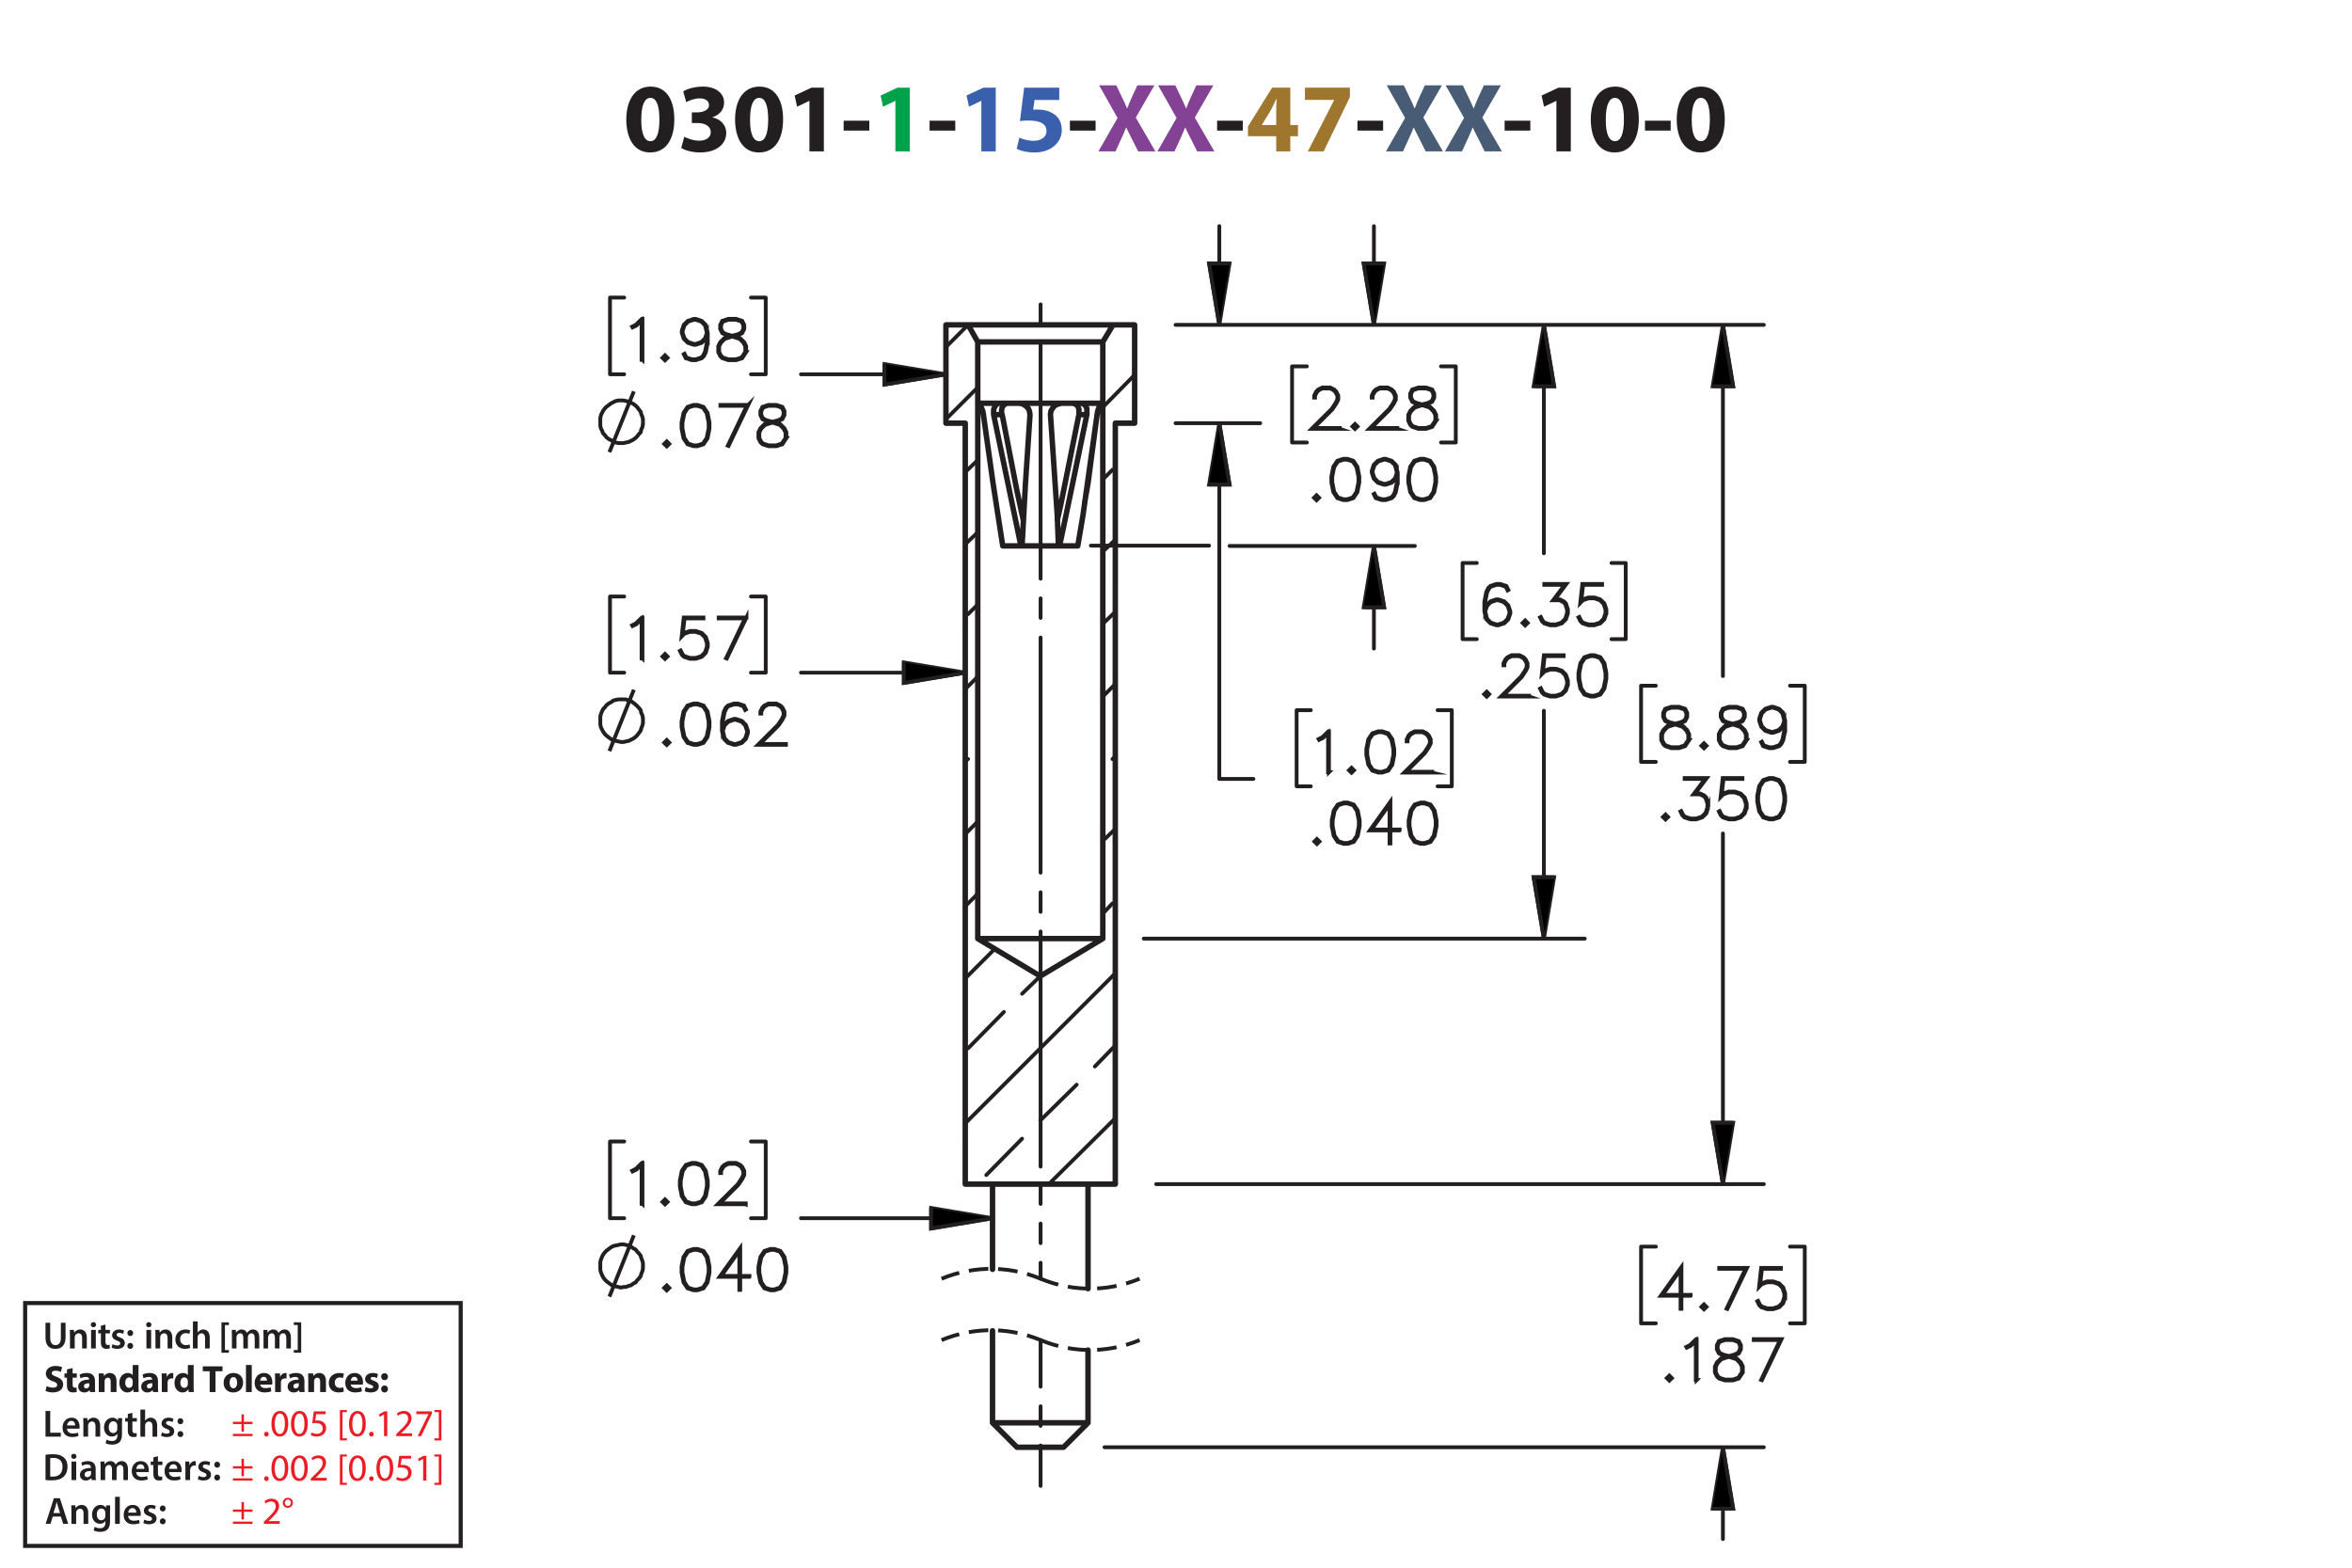 <?xml version="1.0" encoding="UTF-8"?><svg id="Layer_1" xmlns="http://www.w3.org/2000/svg" viewBox="0 0 432 288"><defs><style>.cls-1,.cls-2,.cls-3,.cls-4,.cls-5,.cls-6,.cls-7,.cls-8,.cls-9,.cls-10{stroke:#231f20;}.cls-1,.cls-3,.cls-4,.cls-6,.cls-7{stroke-linecap:round;stroke-linejoin:round;}.cls-1,.cls-3,.cls-4,.cls-6,.cls-7,.cls-8,.cls-9,.cls-10{fill:none;}.cls-2{stroke-width:.7px;}.cls-2,.cls-5,.cls-8,.cls-9{stroke-miterlimit:10;}.cls-11{fill:#834293;}.cls-12{fill:#9e762d;}.cls-3{stroke-dashoffset:-3.181px;}.cls-3,.cls-4,.cls-5,.cls-6,.cls-7,.cls-8,.cls-9{stroke-width:.7px;}.cls-3,.cls-6,.cls-7{stroke-dasharray:0 0 0 0 43.2 3.6 3.6 3.6;}.cls-6{stroke-dashoffset:35.771px;}.cls-7{stroke-dashoffset:40.259px;}.cls-13{fill:#485c75;}.cls-14{fill:#00a14b;}.cls-15{fill:#ed1c24;}.cls-9{stroke-dasharray:0 0 3.6 1.8;stroke-dashoffset:.959px;}.cls-16{fill:#231f20;}.cls-17{fill:#3a60ad;}.cls-10{stroke-width:.75px;}</style></defs><path class="cls-16" d="m123.853,21.904c0,3.619-1.458,6.104-4.447,6.104-3.025,0-4.357-2.719-4.375-6.032,0-3.385,1.44-6.067,4.465-6.067,3.133,0,4.357,2.791,4.357,5.996Zm-6.068.072c-.018,2.683.63,3.961,1.692,3.961s1.639-1.333,1.639-3.997c0-2.593-.558-3.961-1.657-3.961-1.008,0-1.692,1.278-1.674,3.997Z"/><path class="cls-16" d="m125.686,25.127c.486.252,1.603.72,2.719.72,1.422,0,2.143-.685,2.143-1.567,0-1.152-1.152-1.674-2.359-1.674h-1.116v-1.962h1.062c.918-.018,2.089-.36,2.089-1.351,0-.702-.576-1.224-1.728-1.224-.954,0-1.963.414-2.449.702l-.558-1.981c.702-.45,2.106-.882,3.619-.882,2.502,0,3.889,1.315,3.889,2.917,0,1.243-.703,2.215-2.143,2.719v.036c1.405.252,2.539,1.315,2.539,2.845,0,2.07-1.818,3.583-4.79,3.583-1.512,0-2.791-.397-3.475-.829l.558-2.052Z"/><path class="cls-16" d="m143.833,21.904c0,3.619-1.458,6.104-4.447,6.104-3.025,0-4.357-2.719-4.375-6.032,0-3.385,1.44-6.067,4.465-6.067,3.133,0,4.357,2.791,4.357,5.996Zm-6.068.072c-.018,2.683.63,3.961,1.692,3.961s1.639-1.333,1.639-3.997c0-2.593-.558-3.961-1.657-3.961-1.008,0-1.692,1.278-1.674,3.997Z"/><path class="cls-16" d="m148.673,18.537h-.036l-2.233,1.062-.45-2.053,3.097-1.44h2.269v11.704h-2.647v-9.273Z"/><path class="cls-16" d="m159.671,22.174v1.818h-4.717v-1.818h4.717Z"/><path class="cls-14" d="m164.459,18.537h-.036l-2.233,1.062-.45-2.053,3.097-1.44h2.269v11.704h-2.647v-9.273Z"/><path class="cls-16" d="m175.458,22.174v1.818h-4.718v-1.818h4.718Z"/><path class="cls-17" d="m180.245,18.537h-.036l-2.233,1.062-.45-2.053,3.097-1.44h2.269v11.704h-2.647v-9.273Z"/><path class="cls-17" d="m194.556,18.357h-4.538l-.252,1.8c.252-.036.468-.036.756-.036,1.116,0,2.251.252,3.079.847.882.594,1.422,1.566,1.422,2.935,0,2.179-1.873,4.106-5.023,4.106-1.422,0-2.611-.324-3.259-.666l.486-2.052c.522.252,1.585.576,2.647.576,1.134,0,2.341-.54,2.341-1.783,0-1.206-.955-1.945-3.295-1.945-.648,0-1.099.036-1.585.108l.774-6.14h6.446v2.251Z"/><path class="cls-16" d="m201.233,22.174v1.818h-4.718v-1.818h4.718Z"/><path class="cls-11" d="m209.045,27.81l-1.098-2.197c-.45-.846-.738-1.476-1.081-2.179h-.036c-.252.703-.558,1.333-.936,2.179l-1.008,2.197h-3.133l3.511-6.14-3.385-5.996h3.151l1.062,2.215c.36.738.63,1.333.918,2.017h.036c.288-.774.522-1.315.829-2.017l1.026-2.215h3.133l-3.421,5.924,3.601,6.212h-3.169Z"/><path class="cls-11" d="m219.881,27.81l-1.098-2.197c-.45-.846-.738-1.476-1.081-2.179h-.035c-.253.703-.559,1.333-.936,2.179l-1.008,2.197h-3.133l3.511-6.14-3.385-5.996h3.151l1.062,2.215c.359.738.63,1.333.918,2.017h.036c.288-.774.522-1.315.828-2.017l1.026-2.215h3.133l-3.421,5.924,3.601,6.212h-3.169Z"/><path class="cls-16" d="m228.269,22.174v1.818h-4.718v-1.818h4.718Z"/><path class="cls-12" d="m234.406,27.81v-2.791h-5.186v-1.782l4.43-7.13h3.349v6.86h1.404v2.052h-1.404v2.791h-2.593Zm0-4.843v-2.593c0-.703.036-1.422.09-2.179h-.071c-.378.756-.685,1.44-1.081,2.179l-1.566,2.557v.036h2.629Z"/><path class="cls-12" d="m247.943,16.106v1.728l-4.825,9.975h-2.899l4.826-9.417v-.036h-5.366v-2.251h8.265Z"/><path class="cls-16" d="m254.044,22.174v1.818h-4.717v-1.818h4.717Z"/><path class="cls-13" d="m261.856,27.81l-1.098-2.197c-.45-.846-.738-1.476-1.081-2.179h-.035c-.253.703-.559,1.333-.936,2.179l-1.009,2.197h-3.133l3.512-6.14-3.386-5.996h3.151l1.062,2.215c.359.738.63,1.333.918,2.017h.036c.288-.774.522-1.315.828-2.017l1.026-2.215h3.133l-3.421,5.924,3.601,6.212h-3.169Z"/><path class="cls-13" d="m272.692,27.81l-1.098-2.197c-.45-.846-.738-1.476-1.081-2.179h-.035c-.253.703-.559,1.333-.936,2.179l-1.009,2.197h-3.133l3.512-6.14-3.386-5.996h3.151l1.062,2.215c.359.738.63,1.333.918,2.017h.036c.288-.774.522-1.315.828-2.017l1.026-2.215h3.133l-3.421,5.924,3.601,6.212h-3.169Z"/><path class="cls-16" d="m281.08,22.174v1.818h-4.718v-1.818h4.718Z"/><path class="cls-16" d="m285.867,18.537h-.035l-2.233,1.062-.45-2.053,3.098-1.44h2.269v11.704h-2.647v-9.273Z"/><path class="cls-16" d="m301.007,21.904c0,3.619-1.458,6.104-4.447,6.104-3.024,0-4.357-2.719-4.375-6.032,0-3.385,1.44-6.067,4.465-6.067,3.133,0,4.357,2.791,4.357,5.996Zm-6.067.072c-.019,2.683.63,3.961,1.692,3.961s1.639-1.333,1.639-3.997c0-2.593-.559-3.961-1.657-3.961-1.008,0-1.692,1.278-1.674,3.997Z"/><path class="cls-16" d="m306.856,22.174v1.818h-4.717v-1.818h4.717Z"/><path class="cls-16" d="m316.792,21.904c0,3.619-1.458,6.104-4.447,6.104-3.024,0-4.356-2.719-4.375-6.032,0-3.385,1.44-6.067,4.465-6.067,3.134,0,4.357,2.791,4.357,5.996Zm-6.067.072c-.019,2.683.63,3.961,1.692,3.961s1.639-1.333,1.639-3.997c0-2.593-.559-3.961-1.656-3.961-1.009,0-1.693,1.278-1.675,3.997Z"/><path class="cls-16" d="m8.362,259.208h.862v3.999h1.94v.722h-2.802v-4.721Z"/><path class="cls-16" d="m12.311,262.465c.021.616.504.883,1.05.883.399,0,.686-.057.946-.154l.126.596c-.294.118-.701.21-1.191.21-1.106,0-1.758-.68-1.758-1.724,0-.945.574-1.835,1.667-1.835,1.106,0,1.471.911,1.471,1.66,0,.161-.014.287-.028.364h-2.283Zm1.498-.603c.007-.315-.133-.833-.708-.833-.532,0-.756.483-.791.833h1.498Z"/><path class="cls-16" d="m15.313,261.533c0-.392-.007-.721-.028-1.016h.756l.042.512h.021c.147-.267.518-.589,1.085-.589.595,0,1.211.386,1.211,1.464v2.024h-.861v-1.926c0-.49-.182-.861-.651-.861-.343,0-.581.245-.672.504-.028.077-.035.182-.035.28v2.003h-.868v-2.396Z"/><path class="cls-16" d="m22.434,260.518c-.014.231-.028.512-.028.981v1.934c0,.714-.147,1.226-.504,1.548-.357.315-.848.413-1.317.413-.434,0-.896-.091-1.191-.273l.19-.651c.217.126.581.26.995.26.56,0,.981-.295.981-1.03v-.294h-.014c-.196.301-.546.504-.995.504-.847,0-1.45-.7-1.45-1.666,0-1.121.729-1.801,1.548-1.801.518,0,.827.253.987.532h.014l.035-.455h.75Zm-.89,1.366c0-.077-.007-.161-.028-.231-.091-.315-.336-.553-.701-.553-.483,0-.84.42-.84,1.113,0,.581.294,1.051.834,1.051.322,0,.602-.21.7-.519.021-.091.035-.21.035-.309v-.553Z"/><path class="cls-16" d="m24.316,259.544v.974h.819v.644h-.819v1.506c0,.413.112.631.441.631.147,0,.259-.021.336-.042l.014.658c-.126.049-.35.084-.624.084-.315,0-.581-.105-.742-.28-.182-.196-.266-.505-.266-.953v-1.603h-.49v-.644h.49v-.77l.84-.203Z"/><path class="cls-16" d="m25.786,258.956h.868v2.031h.014c.105-.161.245-.294.427-.393.168-.098.371-.154.588-.154.581,0,1.19.386,1.19,1.478v2.01h-.861v-1.912c0-.497-.182-.868-.658-.868-.336,0-.575.224-.665.483-.028.069-.035.161-.035.259v2.038h-.868v-4.973Z"/><path class="cls-16" d="m29.748,263.138c.196.119.567.245.875.245.378,0,.546-.154.546-.379,0-.231-.14-.35-.56-.497-.665-.231-.945-.596-.939-.994,0-.603.497-1.072,1.289-1.072.378,0,.708.099.903.203l-.168.609c-.147-.084-.42-.195-.721-.195-.308,0-.477.146-.477.356,0,.218.161.322.596.477.616.224.903.539.91,1.044,0,.616-.483,1.065-1.387,1.065-.413,0-.784-.099-1.037-.238l.169-.623Z"/><path class="cls-16" d="m32.603,261.1c0-.322.224-.554.532-.554.315,0,.525.231.532.554,0,.315-.21.546-.532.546-.315,0-.532-.231-.532-.546Zm0,2.359c0-.321.224-.553.532-.553.315,0,.525.224.532.553,0,.309-.21.547-.532.547-.315,0-.532-.238-.532-.547Z"/><path class="cls-16" d="m8.362,267.253c.378-.064.862-.099,1.373-.099.882,0,1.492.183,1.926.547.456.371.735.932.735,1.736,0,.841-.287,1.471-.735,1.877-.469.428-1.218.644-2.136.644-.504,0-.882-.027-1.163-.062v-4.644Zm.862,3.999c.119.021.301.021.476.021,1.121.008,1.786-.609,1.786-1.807.007-1.044-.595-1.639-1.674-1.639-.273,0-.469.021-.588.049v3.376Z"/><path class="cls-16" d="m14.047,267.547c0,.259-.19.462-.49.462-.287,0-.477-.203-.477-.462,0-.267.196-.47.483-.47.294,0,.476.203.483.47Zm-.917,4.363v-3.411h.868v3.411h-.868Z"/><path class="cls-16" d="m16.84,271.91l-.056-.378h-.021c-.21.266-.567.455-1.008.455-.686,0-1.072-.497-1.072-1.016,0-.861.763-1.296,2.024-1.289v-.056c0-.225-.091-.596-.693-.596-.336,0-.686.105-.917.253l-.168-.56c.252-.154.693-.302,1.233-.302,1.092,0,1.408.693,1.408,1.437v1.232c0,.308.014.609.049.819h-.777Zm-.112-1.667c-.609-.014-1.19.119-1.19.638,0,.336.217.49.49.49.343,0,.595-.225.672-.47.021-.062.028-.133.028-.189v-.47Z"/><path class="cls-16" d="m18.477,269.515c0-.392-.007-.721-.028-1.016h.743l.035.505h.021c.169-.267.477-.582,1.051-.582.448,0,.798.253.945.631h.014c.119-.19.259-.329.42-.428.189-.133.406-.203.686-.203.567,0,1.142.386,1.142,1.478v2.01h-.841v-1.884c0-.567-.196-.903-.609-.903-.294,0-.511.21-.602.455-.021.084-.042.189-.042.287v2.045h-.841v-1.975c0-.477-.189-.812-.588-.812-.322,0-.54.252-.617.49-.035.084-.049.182-.049.279v2.018h-.84v-2.396Z"/><path class="cls-16" d="m25.023,270.446c.021.616.504.883,1.05.883.399,0,.686-.057.946-.154l.126.596c-.294.118-.701.21-1.191.21-1.106,0-1.758-.68-1.758-1.724,0-.945.574-1.835,1.667-1.835,1.106,0,1.471.911,1.471,1.66,0,.161-.014.287-.028.364h-2.283Zm1.498-.603c.007-.315-.133-.833-.708-.833-.532,0-.756.483-.791.833h1.498Z"/><path class="cls-16" d="m29.013,267.525v.974h.819v.644h-.819v1.506c0,.413.112.631.441.631.147,0,.259-.021.336-.042l.014.658c-.126.049-.35.084-.624.084-.315,0-.581-.105-.742-.28-.182-.196-.266-.505-.266-.953v-1.603h-.49v-.644h.49v-.77l.84-.203Z"/><path class="cls-16" d="m31.05,270.446c.021.616.504.883,1.05.883.399,0,.686-.057.946-.154l.126.596c-.294.118-.701.21-1.191.21-1.106,0-1.758-.68-1.758-1.724,0-.945.574-1.835,1.667-1.835,1.106,0,1.471.911,1.471,1.66,0,.161-.014.287-.028.364h-2.283Zm1.498-.603c.007-.315-.133-.833-.708-.833-.532,0-.756.483-.791.833h1.498Z"/><path class="cls-16" d="m34.052,269.599c0-.462-.007-.791-.028-1.1h.75l.028.651h.028c.168-.483.567-.729.932-.729.084,0,.133.008.203.021v.812c-.07-.014-.147-.028-.252-.028-.413,0-.693.267-.77.651-.014.077-.028.168-.028.267v1.765h-.861v-2.312Z"/><path class="cls-16" d="m36.502,271.119c.196.119.567.245.875.245.378,0,.546-.154.546-.379,0-.231-.14-.35-.56-.497-.665-.231-.945-.596-.939-.994,0-.603.497-1.072,1.289-1.072.378,0,.708.099.903.203l-.168.609c-.147-.084-.42-.195-.721-.195-.308,0-.477.146-.477.356,0,.218.161.322.596.477.616.224.903.539.91,1.044,0,.616-.483,1.065-1.387,1.065-.413,0-.784-.099-1.037-.238l.169-.623Z"/><path class="cls-16" d="m39.358,269.081c0-.322.224-.554.532-.554.315,0,.525.231.532.554,0,.315-.21.546-.532.546-.315,0-.532-.231-.532-.546Zm0,2.359c0-.321.224-.553.532-.553.315,0,.525.224.532.553,0,.309-.21.547-.532.547-.315,0-.532-.238-.532-.547Z"/><path class="cls-16" d="m8.573,254.635c.288.147.729.294,1.184.294.49,0,.749-.203.749-.511,0-.295-.224-.463-.791-.666-.784-.273-1.295-.707-1.295-1.394,0-.806.672-1.422,1.786-1.422.532,0,.924.112,1.205.238l-.238.861c-.189-.091-.525-.224-.988-.224-.462,0-.686.21-.686.455,0,.301.266.435.875.665.834.309,1.226.742,1.226,1.408,0,.791-.609,1.464-1.905,1.464-.539,0-1.071-.141-1.337-.287l.217-.883Z"/><path class="cls-16" d="m13.341,251.329v.981h.764v.784h-.764v1.24c0,.413.098.602.42.602.133,0,.238-.014.315-.027l.007.805c-.14.057-.392.092-.693.092-.343,0-.63-.119-.798-.294-.196-.203-.294-.533-.294-1.016v-1.401h-.455v-.784h.455v-.742l1.044-.238Z"/><path class="cls-16" d="m16.534,255.734l-.064-.343h-.021c-.224.273-.574.42-.981.42-.693,0-1.106-.504-1.106-1.051,0-.89.798-1.316,2.01-1.31v-.049c0-.183-.098-.441-.624-.441-.35,0-.721.119-.945.259l-.196-.686c.238-.133.708-.301,1.331-.301,1.142,0,1.506.673,1.506,1.478v1.191c0,.329.014.644.049.833h-.96Zm-.127-1.618c-.56-.007-.994.126-.994.54,0,.273.182.405.42.405.266,0,.483-.175.553-.392.014-.056.021-.119.021-.183v-.371Z"/><path class="cls-16" d="m18.149,253.402c0-.428-.014-.792-.028-1.093h.924l.049.469h.021c.14-.217.49-.546,1.058-.546.701,0,1.226.462,1.226,1.471v2.031h-1.065v-1.898c0-.44-.154-.742-.539-.742-.294,0-.469.203-.54.399-.028.064-.042.168-.042.267v1.975h-1.065v-2.332Z"/><path class="cls-16" d="m25.438,250.762v3.95c0,.385.014.791.028,1.022h-.945l-.049-.504h-.014c-.217.385-.63.581-1.072.581-.812,0-1.464-.693-1.464-1.758-.007-1.156.714-1.821,1.534-1.821.42,0,.749.147.903.386h.014v-1.856h1.065Zm-1.065,2.998c0-.057-.007-.134-.014-.19-.063-.287-.294-.525-.624-.525-.483,0-.735.435-.735.974,0,.581.287.945.729.945.308,0,.553-.21.616-.511.021-.077.028-.154.028-.245v-.448Z"/><path class="cls-16" d="m28.105,255.734l-.064-.343h-.021c-.224.273-.574.42-.981.42-.693,0-1.106-.504-1.106-1.051,0-.89.798-1.316,2.01-1.31v-.049c0-.183-.098-.441-.624-.441-.35,0-.721.119-.945.259l-.196-.686c.238-.133.708-.301,1.331-.301,1.142,0,1.506.673,1.506,1.478v1.191c0,.329.014.644.049.833h-.96Zm-.127-1.618c-.56-.007-.994.126-.994.54,0,.273.182.405.42.405.266,0,.483-.175.553-.392.014-.056.021-.119.021-.183v-.371Z"/><path class="cls-16" d="m29.72,253.438c0-.505-.014-.834-.028-1.128h.917l.035.63h.028c.175-.497.595-.707.924-.707.098,0,.147,0,.224.014v1.002c-.077-.014-.168-.028-.287-.028-.392,0-.658.21-.729.54-.014.069-.021.153-.021.237v1.737h-1.065v-2.297Z"/><path class="cls-16" d="m35.567,250.762v3.95c0,.385.014.791.028,1.022h-.945l-.049-.504h-.014c-.217.385-.63.581-1.072.581-.812,0-1.464-.693-1.464-1.758-.007-1.156.714-1.821,1.534-1.821.42,0,.749.147.903.386h.014v-1.856h1.065Zm-1.065,2.998c0-.057-.007-.134-.014-.19-.063-.287-.294-.525-.624-.525-.483,0-.735.435-.735.974,0,.581.287.945.729.945.308,0,.553-.21.616-.511.021-.077.028-.154.028-.245v-.448Z"/><path class="cls-16" d="m38.512,251.91h-1.268v-.896h3.628v.896h-1.289v3.824h-1.072v-3.824Z"/><path class="cls-16" d="m44.653,253.983c0,1.254-.89,1.828-1.807,1.828-1.002,0-1.772-.658-1.772-1.765,0-1.107.729-1.815,1.828-1.815,1.051,0,1.751.722,1.751,1.751Zm-2.479.035c0,.588.245,1.029.701,1.029.413,0,.679-.413.679-1.029,0-.512-.196-1.029-.679-1.029-.511,0-.701.525-.701,1.029Z"/><path class="cls-16" d="m45.176,250.762h1.065v4.973h-1.065v-4.973Z"/><path class="cls-16" d="m47.787,254.361c.035.441.469.651.967.651.364,0,.658-.049.945-.14l.14.722c-.35.14-.777.21-1.24.21-1.163,0-1.828-.673-1.828-1.744,0-.868.54-1.828,1.73-1.828,1.107,0,1.527.861,1.527,1.709,0,.182-.021.343-.035.42h-2.206Zm1.254-.729c0-.259-.112-.693-.603-.693-.448,0-.63.406-.658.693h1.261Z"/><path class="cls-16" d="m50.531,253.438c0-.505-.014-.834-.028-1.128h.917l.035.63h.028c.175-.497.595-.707.924-.707.098,0,.147,0,.224.014v1.002c-.077-.014-.168-.028-.287-.028-.392,0-.658.21-.729.54-.014.069-.021.153-.021.237v1.737h-1.065v-2.297Z"/><path class="cls-16" d="m55.005,255.734l-.064-.343h-.021c-.224.273-.574.42-.981.42-.693,0-1.106-.504-1.106-1.051,0-.89.798-1.316,2.01-1.31v-.049c0-.183-.098-.441-.624-.441-.35,0-.721.119-.945.259l-.196-.686c.238-.133.708-.301,1.331-.301,1.142,0,1.506.673,1.506,1.478v1.191c0,.329.014.644.049.833h-.96Zm-.127-1.618c-.56-.007-.994.126-.994.54,0,.273.182.405.42.405.266,0,.483-.175.553-.392.014-.056.021-.119.021-.183v-.371Z"/><path class="cls-16" d="m56.621,253.402c0-.428-.014-.792-.028-1.093h.924l.049.469h.021c.14-.217.49-.546,1.058-.546.701,0,1.226.462,1.226,1.471v2.031h-1.065v-1.898c0-.44-.154-.742-.539-.742-.294,0-.469.203-.54.399-.028.064-.042.168-.042.267v1.975h-1.065v-2.332Z"/><path class="cls-16" d="m63.16,255.65c-.189.084-.546.154-.953.154-1.106,0-1.814-.673-1.814-1.751,0-1.002.686-1.821,1.961-1.821.28,0,.588.049.812.133l-.168.792c-.126-.057-.315-.105-.595-.105-.56,0-.924.399-.917.96,0,.63.42.959.939.959.252,0,.448-.042.609-.104l.126.784Z"/><path class="cls-16" d="m64.433,254.361c.035.441.469.651.967.651.364,0,.658-.049.945-.14l.14.722c-.35.14-.777.21-1.24.21-1.163,0-1.828-.673-1.828-1.744,0-.868.54-1.828,1.73-1.828,1.107,0,1.527.861,1.527,1.709,0,.182-.021.343-.035.42h-2.206Zm1.254-.729c0-.259-.112-.693-.603-.693-.448,0-.63.406-.658.693h1.261Z"/><path class="cls-16" d="m67.17,254.803c.196.119.602.259.917.259.322,0,.455-.111.455-.287,0-.175-.105-.259-.504-.392-.707-.238-.981-.623-.974-1.029,0-.638.546-1.121,1.394-1.121.399,0,.756.091.966.196l-.189.735c-.154-.084-.448-.196-.742-.196-.259,0-.406.105-.406.28,0,.161.133.245.553.393.651.224.924.553.932,1.058,0,.637-.504,1.106-1.485,1.106-.448,0-.848-.099-1.107-.238l.19-.764Z"/><path class="cls-16" d="m70.004,252.912c0-.379.259-.644.63-.644s.616.259.624.644c0,.364-.252.637-.63.637-.364,0-.624-.273-.624-.637Zm0,2.262c0-.371.259-.644.63-.644s.616.267.624.644c0,.364-.252.638-.63.638-.364,0-.624-.273-.624-.638Z"/><path class="cls-15" d="m44.805,259.828v1.365h1.583v.421h-1.583v1.4h-.448v-1.4h-1.583v-.421h1.583v-1.365h.448Zm1.583,3.586v.42h-3.614v-.42h3.614Z"/><path class="cls-15" d="m48.514,263.47c0-.259.175-.441.42-.441.246,0,.414.183.414.441,0,.252-.161.441-.42.441-.245,0-.413-.19-.413-.441Z"/><path class="cls-15" d="m52.94,261.509c0,1.548-.574,2.402-1.583,2.402-.889,0-1.492-.834-1.506-2.34,0-1.526.659-2.367,1.583-2.367.96,0,1.506.855,1.506,2.305Zm-2.472.07c0,1.184.364,1.855.924,1.855.63,0,.932-.735.932-1.897,0-1.121-.287-1.856-.925-1.856-.539,0-.931.658-.931,1.898Z"/><path class="cls-15" d="m56.531,261.509c0,1.548-.574,2.402-1.583,2.402-.889,0-1.492-.834-1.506-2.34,0-1.526.659-2.367,1.583-2.367.96,0,1.506.855,1.506,2.305Zm-2.472.07c0,1.184.364,1.855.924,1.855.63,0,.932-.735.932-1.897,0-1.121-.287-1.856-.925-1.856-.539,0-.931.658-.931,1.898Z"/><path class="cls-15" d="m59.813,259.8h-1.737l-.175,1.17c.105-.015.203-.028.371-.028.35,0,.701.077.981.245.357.203.651.596.651,1.17,0,.89-.707,1.555-1.695,1.555-.497,0-.917-.141-1.135-.28l.154-.469c.189.111.56.252.974.252.581,0,1.079-.379,1.079-.988-.007-.588-.399-1.008-1.31-1.008-.259,0-.462.027-.63.049l.294-2.186h2.178v.519Z"/><path class="cls-15" d="m62.43,264.618v-5.582h1.282v.386h-.805v4.811h.805v.385h-1.282Z"/><path class="cls-15" d="m67.185,261.509c0,1.548-.574,2.402-1.583,2.402-.889,0-1.492-.834-1.506-2.34,0-1.526.659-2.367,1.583-2.367.96,0,1.506.855,1.506,2.305Zm-2.472.07c0,1.184.364,1.855.924,1.855.63,0,.932-.735.932-1.897,0-1.121-.287-1.856-.925-1.856-.539,0-.931.658-.931,1.898Z"/><path class="cls-15" d="m67.799,263.47c0-.259.175-.441.42-.441.245,0,.413.183.413.441,0,.252-.161.441-.42.441-.245,0-.413-.19-.413-.441Z"/><path class="cls-15" d="m70.536,259.856h-.014l-.791.428-.119-.47.995-.532h.525v4.553h-.595v-3.978Z"/><path class="cls-15" d="m72.789,263.834v-.378l.483-.47c1.163-1.106,1.688-1.694,1.695-2.381,0-.463-.224-.89-.903-.89-.413,0-.756.21-.966.385l-.196-.434c.315-.267.763-.463,1.289-.463.981,0,1.394.673,1.394,1.324,0,.841-.609,1.52-1.569,2.444l-.364.336v.014h2.045v.512h-2.907Z"/><path class="cls-15" d="m79.336,259.281v.406l-1.982,4.146h-.637l1.975-4.027v-.014h-2.227v-.512h2.872Z"/><path class="cls-15" d="m81.07,259.029v5.589h-1.281v-.385h.805v-4.818h-.805v-.386h1.281Z"/><path class="cls-15" d="m44.805,267.998v1.365h1.583v.421h-1.583v1.4h-.448v-1.4h-1.583v-.421h1.583v-1.365h.448Zm1.583,3.586v.42h-3.614v-.42h3.614Z"/><path class="cls-15" d="m48.514,271.64c0-.259.175-.441.42-.441.246,0,.414.183.414.441,0,.252-.161.441-.42.441-.245,0-.413-.19-.413-.441Z"/><path class="cls-15" d="m52.94,269.679c0,1.548-.574,2.402-1.583,2.402-.889,0-1.492-.834-1.506-2.34,0-1.526.659-2.367,1.583-2.367.96,0,1.506.855,1.506,2.305Zm-2.472.07c0,1.184.364,1.855.924,1.855.63,0,.932-.735.932-1.897,0-1.121-.287-1.856-.925-1.856-.539,0-.931.658-.931,1.898Z"/><path class="cls-15" d="m56.531,269.679c0,1.548-.574,2.402-1.583,2.402-.889,0-1.492-.834-1.506-2.34,0-1.526.659-2.367,1.583-2.367.96,0,1.506.855,1.506,2.305Zm-2.472.07c0,1.184.364,1.855.924,1.855.63,0,.932-.735.932-1.897,0-1.121-.287-1.856-.925-1.856-.539,0-.931.658-.931,1.898Z"/><path class="cls-15" d="m57.096,272.004v-.378l.483-.47c1.163-1.106,1.688-1.694,1.695-2.381,0-.463-.224-.89-.903-.89-.413,0-.756.21-.966.385l-.196-.434c.315-.267.763-.463,1.289-.463.981,0,1.394.673,1.394,1.324,0,.841-.609,1.52-1.569,2.444l-.364.336v.014h2.045v.512h-2.907Z"/><path class="cls-15" d="m62.43,272.788v-5.582h1.282v.386h-.805v4.811h.805v.385h-1.282Z"/><path class="cls-15" d="m67.185,269.679c0,1.548-.574,2.402-1.583,2.402-.889,0-1.492-.834-1.506-2.34,0-1.526.659-2.367,1.583-2.367.96,0,1.506.855,1.506,2.305Zm-2.472.07c0,1.184.364,1.855.924,1.855.63,0,.932-.735.932-1.897,0-1.121-.287-1.856-.925-1.856-.539,0-.931.658-.931,1.898Z"/><path class="cls-15" d="m67.799,271.64c0-.259.175-.441.42-.441.245,0,.413.183.413.441,0,.252-.161.441-.42.441-.245,0-.413-.19-.413-.441Z"/><path class="cls-15" d="m72.224,269.679c0,1.548-.574,2.402-1.583,2.402-.889,0-1.492-.834-1.506-2.34,0-1.526.659-2.367,1.583-2.367.96,0,1.506.855,1.506,2.305Zm-2.472.07c0,1.184.364,1.855.924,1.855.63,0,.932-.735.932-1.897,0-1.121-.287-1.856-.925-1.856-.539,0-.931.658-.931,1.898Z"/><path class="cls-15" d="m75.507,267.97h-1.737l-.175,1.17c.105-.015.203-.028.371-.028.35,0,.701.077.981.245.357.203.651.596.651,1.17,0,.89-.707,1.555-1.695,1.555-.497,0-.917-.141-1.135-.28l.154-.469c.189.111.56.252.974.252.581,0,1.079-.379,1.079-.988-.007-.588-.399-1.008-1.31-1.008-.259,0-.462.027-.63.049l.294-2.186h2.178v.519Z"/><path class="cls-15" d="m77.718,268.025h-.014l-.791.428-.119-.47.995-.532h.525v4.553h-.595v-3.978Z"/><path class="cls-15" d="m81.07,267.199v5.589h-1.281v-.385h.805v-4.818h-.805v-.386h1.281Z"/><path class="cls-16" d="m9.681,278.615l-.406,1.338h-.89l1.513-4.721h1.1l1.534,4.721h-.925l-.427-1.338h-1.498Zm1.352-.651l-.371-1.162c-.091-.287-.168-.609-.238-.883h-.014c-.07.273-.14.603-.224.883l-.364,1.162h1.211Z"/><path class="cls-16" d="m13.118,277.558c0-.392-.007-.721-.028-1.016h.756l.043.512h.021c.147-.267.518-.589,1.085-.589.595,0,1.211.386,1.211,1.464v2.024h-.861v-1.926c0-.49-.182-.861-.651-.861-.343,0-.582.245-.672.504-.028.077-.035.182-.035.28v2.003h-.868v-2.396Z"/><path class="cls-16" d="m20.238,276.542c-.014.231-.028.512-.028.981v1.934c0,.714-.147,1.226-.504,1.548-.357.315-.848.413-1.317.413-.434,0-.896-.091-1.191-.273l.19-.651c.217.126.581.26.995.26.56,0,.981-.295.981-1.03v-.294h-.014c-.196.301-.546.504-.995.504-.847,0-1.45-.7-1.45-1.666,0-1.121.729-1.801,1.548-1.801.518,0,.827.253.987.532h.014l.035-.455h.75Zm-.89,1.366c0-.077-.007-.161-.028-.231-.091-.315-.336-.553-.701-.553-.483,0-.84.42-.84,1.113,0,.581.294,1.051.834,1.051.322,0,.602-.21.7-.519.021-.091.035-.21.035-.309v-.553Z"/><path class="cls-16" d="m21.133,274.981h.868v4.973h-.868v-4.973Z"/><path class="cls-16" d="m23.541,278.489c.021.616.504.883,1.05.883.399,0,.686-.057.946-.154l.126.596c-.294.118-.701.21-1.191.21-1.106,0-1.758-.68-1.758-1.724,0-.945.574-1.835,1.667-1.835,1.106,0,1.471.911,1.471,1.66,0,.161-.014.287-.028.364h-2.283Zm1.498-.603c.007-.315-.133-.833-.708-.833-.532,0-.756.483-.791.833h1.498Z"/><path class="cls-16" d="m26.502,279.162c.196.119.567.245.875.245.378,0,.546-.154.546-.379,0-.231-.14-.35-.56-.497-.665-.231-.945-.596-.939-.994,0-.603.497-1.072,1.289-1.072.378,0,.708.099.903.203l-.168.609c-.147-.084-.42-.195-.721-.195-.308,0-.477.146-.477.356,0,.218.161.322.596.477.616.224.903.539.91,1.044,0,.616-.483,1.065-1.387,1.065-.413,0-.784-.099-1.037-.238l.169-.623Z"/><path class="cls-16" d="m29.357,277.124c0-.322.224-.554.532-.554.315,0,.525.231.532.554,0,.315-.21.546-.532.546-.315,0-.532-.231-.532-.546Zm0,2.359c0-.321.224-.553.532-.553.315,0,.525.224.532.553,0,.309-.21.547-.532.547-.315,0-.532-.238-.532-.547Z"/><path class="cls-15" d="m44.805,275.947v1.365h1.583v.421h-1.583v1.4h-.448v-1.4h-1.583v-.421h1.583v-1.365h.448Zm1.583,3.586v.42h-3.614v-.42h3.614Z"/><path class="cls-15" d="m48.465,279.953v-.378l.483-.47c1.163-1.106,1.688-1.694,1.695-2.381,0-.463-.224-.89-.903-.89-.413,0-.756.21-.966.385l-.196-.434c.315-.267.763-.463,1.289-.463.981,0,1.394.673,1.394,1.324,0,.841-.609,1.52-1.569,2.444l-.364.336v.014h2.045v.512h-2.907Z"/><path class="cls-15" d="m53.8,276.066c0,.567-.455.939-.939.939-.546,0-.917-.413-.917-.904-.007-.539.413-.945.932-.945.574,0,.924.435.924.911Zm-1.478.034c0,.322.238.575.546.575.315,0,.553-.26.553-.603,0-.26-.154-.589-.553-.589-.364,0-.546.315-.546.616Z"/><rect class="cls-10" x="4.617" y="239.387" width="80" height="44.612"/><path class="cls-16" d="m9.217,243.005v2.753c0,.924.385,1.352.967,1.352.623,0,.995-.428.995-1.352v-2.753h.861v2.696c0,1.457-.75,2.102-1.884,2.102-1.092,0-1.8-.609-1.8-2.094v-2.704h.861Z"/><path class="cls-16" d="m12.856,245.33c0-.392-.007-.721-.028-1.016h.756l.042.512h.021c.147-.267.518-.589,1.085-.589.595,0,1.211.386,1.211,1.464v2.024h-.861v-1.926c0-.49-.182-.861-.651-.861-.343,0-.581.245-.672.504-.028.077-.035.182-.035.28v2.003h-.868v-2.396Z"/><path class="cls-16" d="m17.645,243.362c0,.259-.19.462-.49.462-.287,0-.477-.203-.477-.462,0-.267.196-.47.483-.47.294,0,.476.203.483.47Zm-.917,4.363v-3.411h.868v3.411h-.868Z"/><path class="cls-16" d="m19.373,243.341v.974h.819v.644h-.819v1.506c0,.413.112.631.441.631.147,0,.259-.021.336-.043l.014.659c-.126.049-.35.084-.624.084-.315,0-.581-.105-.742-.28-.182-.196-.266-.505-.266-.953v-1.603h-.49v-.644h.49v-.77l.84-.203Z"/><path class="cls-16" d="m20.669,246.935c.196.118.567.245.875.245.378,0,.546-.154.546-.379,0-.231-.14-.35-.56-.497-.665-.231-.945-.595-.939-.994,0-.603.497-1.072,1.289-1.072.378,0,.708.099.903.203l-.168.609c-.147-.084-.42-.195-.721-.195-.308,0-.477.146-.477.356,0,.218.161.322.596.477.616.224.903.539.91,1.044,0,.616-.483,1.065-1.387,1.065-.413,0-.784-.099-1.037-.238l.169-.623Z"/><path class="cls-16" d="m23.392,244.897c0-.322.224-.554.532-.554.315,0,.525.231.532.554,0,.315-.21.546-.532.546-.315,0-.532-.231-.532-.546Zm0,2.359c0-.321.224-.553.532-.553.315,0,.525.224.532.553,0,.309-.21.547-.532.547-.315,0-.532-.238-.532-.547Z"/><path class="cls-16" d="m27.812,243.362c0,.259-.19.462-.49.462-.287,0-.477-.203-.477-.462,0-.267.196-.47.483-.47.294,0,.476.203.483.47Zm-.917,4.363v-3.411h.868v3.411h-.868Z"/><path class="cls-16" d="m28.554,245.33c0-.392-.007-.721-.028-1.016h.756l.043.512h.021c.147-.267.518-.589,1.085-.589.595,0,1.211.386,1.211,1.464v2.024h-.861v-1.926c0-.49-.182-.861-.651-.861-.343,0-.582.245-.672.504-.028.077-.035.182-.035.28v2.003h-.868v-2.396Z"/><path class="cls-16" d="m34.933,247.62c-.182.084-.54.176-.967.176-1.065,0-1.758-.68-1.758-1.737,0-1.022.7-1.821,1.898-1.821.315,0,.637.07.834.161l-.154.644c-.14-.062-.343-.133-.651-.133-.659,0-1.051.483-1.044,1.106,0,.7.456,1.1,1.044,1.1.301,0,.511-.064.679-.133l.119.637Z"/><path class="cls-16" d="m35.435,242.753h.868v2.031h.014c.105-.161.245-.294.427-.393.168-.098.371-.154.588-.154.581,0,1.19.386,1.19,1.478v2.01h-.861v-1.912c0-.497-.182-.868-.658-.868-.336,0-.575.224-.665.483-.028.069-.035.161-.035.259v2.038h-.868v-4.973Z"/><path class="cls-16" d="m40.678,248.51v-5.582h1.366v.497h-.728v4.595h.728v.49h-1.366Z"/><path class="cls-16" d="m42.596,245.33c0-.392-.007-.721-.028-1.016h.743l.035.505h.021c.169-.267.477-.582,1.051-.582.448,0,.798.253.945.631h.014c.119-.19.259-.329.42-.428.189-.133.406-.203.686-.203.567,0,1.142.386,1.142,1.478v2.01h-.841v-1.884c0-.567-.196-.903-.609-.903-.294,0-.511.21-.602.455-.021.084-.042.189-.042.287v2.045h-.841v-1.975c0-.477-.189-.812-.588-.812-.322,0-.54.252-.617.49-.035.084-.049.182-.049.28v2.017h-.84v-2.396Z"/><path class="cls-16" d="m48.399,245.33c0-.392-.007-.721-.028-1.016h.743l.035.505h.021c.168-.267.476-.582,1.05-.582.448,0,.798.253.945.631h.014c.119-.19.259-.329.42-.428.189-.133.406-.203.686-.203.567,0,1.142.386,1.142,1.478v2.01h-.84v-1.884c0-.567-.196-.903-.609-.903-.294,0-.511.21-.602.455-.021.084-.042.189-.042.287v2.045h-.841v-1.975c0-.477-.189-.812-.588-.812-.322,0-.54.252-.617.49-.035.084-.049.182-.049.28v2.017h-.84v-2.396Z"/><path class="cls-16" d="m55.322,242.921v5.589h-1.359v-.497h.721v-4.595h-.721v-.497h1.359Z"/><path class="cls-2" d="m118.002,66.097h-.163v-7.245l-.931.943-.723.351-.079-.138.698-.356,1.084-1.072h.114v7.517Z"/><path class="cls-2" d="m122.609,65.741l-.465.454-.465-.454.465-.464.465.464Zm-.223,0l-.243-.242-.243.242.243.242.243-.242Z"/><path class="cls-2" d="m129.994,62.921l-.352,1.788-.366.726-.386.375-1.093.356h-.732l-1.114-.356-.366-.736.144-.084.346.682,1.015.341h.688l1.034-.341.322-.336.347-.686.356-1.753v-1.265l-.203.607-.743.741-1.093.365h-.377l-1.094-.365-.742-.741-.361-1.091v-.376l.361-1.091.742-.736,1.094-.366h.377l1.093.366.743.736.361,1.447v1.792Zm-.159-1.783l-.346-1.373-.678-.682-1.034-.341h-.336l-1.034.341-.678.682-.347,1.027v.336l.347,1.032.678.676,1.034.346h.336l1.034-.346.678-.676.346-1.022Z"/><path class="cls-2" d="m137.051,64.699l-.737,1.111-1.104.356h-1.44l-1.094-.356-.386-.375-.366-.736v-1.102l.366-.741.738-.726,1.128-.376-.762-.183-.743-.376-.371-.746v-.75l.371-.756,1.119-.366h1.44l1.114.366.376.756v.75l-.376.746-.743.376-.757.183.04.01,1.083.366.743.726.361.741v1.102Zm-.159-.04v-1.022l-.346-.677-.678-.691-1.044-.341-.336-.094-.332.094-1.044.341-.683.691-.341.677v1.022l.341.676.327.336,1.034.341h1.396l1.024-.341.683-1.012Zm-.356-4.248v-.672l-.337-.657-1.014-.341h-1.396l-1.014.341-.337.657v.672l.337.667.678.331,1.035.267,1.034-.267.678-.331.337-.667Z"/><path class="cls-8" d="m111.934,83.068l4.489-11.171m1.67,5.638v-.522l-.104-.418-.209-.522-.104-.418-.313-.418-.313-.418-.313-.313-.418-.313-.418-.209-.418-.209-.522-.104-.418-.104h-.94l-.522.104-.418.209-.418.209-.418.313-.418.313-.313.313-.313.418-.209.418-.209.418-.104.522v1.462l.104.418.209.418.209.522.313.313.313.418.418.313.418.209.418.209.418.209.522.104h.94l.418-.104.522-.104.418-.209.418-.209.418-.313.313-.313.313-.418.313-.313.104-.522.209-.418.104-.522v-.418"/><path class="cls-2" d="m122.929,81.548l-.465.454-.465-.454.465-.464.465.464Zm-.223,0l-.243-.242-.243.242.243.242.243-.242Z"/><path class="cls-2" d="m130.315,78.728l-.352,1.788-.743,1.101-1.104.356h-.733l-1.104-.356-.738-1.101-.356-1.788v-1.086l.356-1.788.738-1.102,1.104-.366h.733l1.104.366.743,1.102.352,1.788v1.086Zm-.158-.024v-1.037l-.356-1.753-.678-1.022-1.025-.341h-.689l-1.025.341-.683,1.022-.352,1.753v1.037l.352,1.753.683,1.022,1.025.341h.689l1.025-.341.678-1.022.356-1.753Z"/><path class="cls-2" d="m137.431,74.387l-3.614,7.537-.139-.054,3.485-7.319h-4.837v-.163h5.104Z"/><path class="cls-2" d="m144.436,80.506l-.738,1.111-1.104.356h-1.441l-1.094-.356-.386-.375-.367-.736v-1.102l.367-.741.737-.726,1.129-.376-.762-.183-.743-.376-.372-.746v-.75l.372-.756,1.119-.366h1.441l1.114.366.376.756v.75l-.376.746-.743.376-.758.183.04.01,1.085.366.743.726.361.741v1.102Zm-.158-.04v-1.022l-.347-.677-.678-.691-1.045-.341-.336-.094-.332.094-1.044.341-.683.691-.342.677v1.022l.342.676.327.336,1.035.341h1.397l1.024-.341.684-1.012Zm-.356-4.248v-.672l-.337-.657-1.015-.341h-1.397l-1.015.341-.336.657v.672l.336.667.679.331,1.035.267,1.035-.267.678-.331.337-.667Z"/><path class="cls-2" d="m118.005,120.957h-.163v-7.245l-.931.943-.723.351-.079-.138.698-.356,1.084-1.072h.114v7.517Z"/><path class="cls-2" d="m122.612,120.601l-.465.454-.465-.454.465-.464.465.464Zm-.223,0l-.243-.242-.243.242.243.242.243-.242Z"/><path class="cls-2" d="m129.997,118.843l-.361,1.091-.743.736-1.093.356h-1.084l-1.094-.356-.386-.375-.356-.716.144-.079.351.696.327.336,1.034.341h1.044l1.034-.341.678-.682.346-1.032v-.686l-.346-1.032-.678-.676-1.034-.346h-1.044l-1.034.346-.495.509.381-3.492h3.623v.163h-3.479l-.322,2.879.213-.203,1.094-.36h1.084l1.093.36.743.741.361,1.091v.731Z"/><path class="cls-2" d="m137.108,113.439l-3.613,7.537-.138-.054,3.484-7.319h-4.835v-.163h5.102Z"/><path class="cls-8" d="m111.934,137.982l4.489-11.275m1.67,5.638v-.418l-.104-.522-.209-.418-.104-.522-.313-.418-.313-.313-.313-.313-.418-.313-.418-.313-.418-.104-.522-.209h-1.357l-.522.104-.418.104-.418.313-.418.209-.418.313-.313.418-.313.313-.209.418-.209.522-.104.418v1.462l.104.522.209.418.209.418.313.418.313.313.418.313.418.313.418.209.418.104.522.104.418.104h.522l.418-.104.522-.104.418-.209.418-.209.418-.313.313-.313.313-.418.313-.418.104-.418.209-.522.104-.418v-.522"/><path class="cls-2" d="m122.929,136.408l-.465.454-.465-.454.465-.464.465.464Zm-.223,0l-.243-.242-.243.242.243.242.243-.242Z"/><path class="cls-2" d="m130.315,133.588l-.352,1.788-.743,1.101-1.104.356h-.733l-1.104-.356-.738-1.101-.356-1.788v-1.086l.356-1.788.738-1.102,1.104-.366h.733l1.104.366.743,1.102.352,1.788v1.086Zm-.158-.024v-1.037l-.356-1.753-.678-1.022-1.025-.341h-.689l-1.025.341-.683,1.022-.352,1.753v1.037l.352,1.753.683,1.022,1.025.341h.689l1.025-.341.678-1.022.356-1.753Z"/><path class="cls-2" d="m137.376,134.65l-.361,1.091-.743.736-1.094.356h-.376l-1.094-.356-.743-.736-.362-1.447v-1.793l.352-1.788.367-.731.386-.371,1.094-.366h.732l1.114.366.366.736-.144.084-.347-.682-1.015-.341h-.689l-1.035.341-.322.336-.347.686-.356,1.753v1.264l.203-.607.743-.741,1.094-.366h.376l1.094.366.743.741.361,1.091v.376Zm-.158-.025v-.331l-.347-1.032-.678-.677-1.035-.346h-.337l-1.035.346-.678.677-.347,1.022.347,1.373.678.682,1.035.341h.337l1.035-.341.678-.682.347-1.032Z"/><path class="cls-2" d="m144.357,136.833h-5.159l3.679-3.66.698-1.052.347-.691v-.666l-.347-.677-.332-.336-.684-.341h-1.377l-.678.341-.336.336-.347.677v.335h-.159v-.375l.362-.741.376-.371.743-.366h1.46l.738.366.377.371.366.741v.75l-.366.726-.718,1.072-3.421,3.408h4.778v.153Z"/><path class="cls-2" d="m118.005,221.16h-.163v-7.245l-.931.943-.723.351-.079-.139.698-.355,1.084-1.071h.114v7.517Z"/><path class="cls-2" d="m122.612,220.805l-.465.454-.465-.454.465-.465.465.465Zm-.223,0l-.243-.242-.243.242.243.242.243-.242Z"/><path class="cls-2" d="m129.997,217.984l-.352,1.788-.742,1.102-1.103.355h-.732l-1.104-.355-.737-1.102-.356-1.788v-1.086l.356-1.788.737-1.102,1.104-.365h.732l1.103.365.742,1.102.352,1.788v1.086Zm-.159-.024v-1.037l-.356-1.754-.678-1.022-1.024-.341h-.688l-1.024.341-.683,1.022-.351,1.754v1.037l.351,1.753.683,1.022,1.024.341h.688l1.024-.341.678-1.022.356-1.753Z"/><path class="cls-2" d="m136.975,221.23h-5.157l3.677-3.66.698-1.052.347-.691v-.667l-.347-.677-.332-.335-.683-.341h-1.375l-.678.341-.336.335-.347.677v.336h-.158v-.375l.361-.741.376-.37.743-.365h1.46l.737.365.376.37.366.741v.751l-.366.726-.718,1.071-3.419,3.408h4.776v.153Z"/><path class="cls-8" d="m111.934,238.207l4.489-11.275m1.67,5.638v-.522l-.104-.418-.209-.522-.104-.418-.313-.418-.313-.313-.313-.418-.418-.209-.418-.313-.418-.209-.522-.104-.418-.104h-.522l-.418.104-.522.104-.418.104-.418.209-.418.313-.418.313-.313.313-.313.418-.209.418-.209.522-.104.418v1.462l.104.418.209.522.209.418.313.418.313.313.418.313.418.313.418.209.418.104.522.104.418.104.522-.104h.418l.522-.209.418-.104.418-.313.418-.209.313-.418.313-.313.313-.418.104-.418.209-.522.104-.418v-.522"/><path class="cls-2" d="m122.929,236.609l-.465.454-.465-.454.465-.465.465.465Zm-.223,0l-.243-.242-.243.242.243.242.243-.242Z"/><path class="cls-2" d="m130.315,233.789l-.352,1.788-.743,1.102-1.104.355h-.733l-1.104-.355-.738-1.102-.356-1.788v-1.086l.356-1.788.738-1.102,1.104-.365h.733l1.104.365.743,1.102.352,1.788v1.086Zm-.158-.024v-1.037l-.356-1.754-.678-1.022-1.025-.341h-.689l-1.025.341-.683,1.022-.352,1.754v1.037l.352,1.753.683,1.022,1.025.341h.689l1.025-.341.678-1.022.356-1.753Z"/><path class="cls-2" d="m137.653,234.565h-1.693v2.4h-.163v-2.4h-3.629l3.792-5.289v5.126h1.693v.163Zm-1.856-.163v-4.617l-3.308,4.617h3.308Z"/><path class="cls-2" d="m144.436,233.789l-.352,1.788-.743,1.102-1.104.355h-.733l-1.104-.355-.738-1.102-.356-1.788v-1.086l.356-1.788.738-1.102,1.104-.365h.733l1.104.365.743,1.102.352,1.788v1.086Zm-.158-.024v-1.037l-.356-1.754-.678-1.022-1.025-.341h-.689l-1.025.341-.683,1.022-.352,1.754v1.037l.352,1.753.683,1.022,1.025.341h.689l1.025-.341.678-1.022.356-1.753Z"/><path class="cls-2" d="m310.251,135.968l-.737,1.111-1.105.356h-1.44l-1.095-.356-.386-.375-.366-.736v-1.102l.366-.741.737-.726,1.129-.376-.763-.183-.742-.376-.371-.746v-.75l.371-.756,1.119-.366h1.44l1.114.366.376.756v.75l-.376.746-.743.376-.757.183.039.01,1.085.366.742.726.361.741v1.102Zm-.158-.04v-1.022l-.347-.677-.679-.691-1.044-.341-.337-.094-.332.094-1.045.341-.683.691-.342.677v1.022l.342.676.326.336,1.035.341h1.397l1.024-.341.684-1.012Zm-.356-4.248v-.672l-.337-.657-1.015-.341h-1.397l-1.015.341-.337.657v.672l.337.667.678.331,1.035.267,1.035-.267.678-.331.337-.667Z"/><path class="cls-2" d="m313.44,137.01l-.465.454-.466-.454.466-.464.465.464Zm-.223,0l-.242-.242-.243.242.243.242.242-.242Z"/><path class="cls-2" d="m320.826,135.968l-.737,1.111-1.105.356h-1.44l-1.095-.356-.386-.375-.366-.736v-1.102l.366-.741.737-.726,1.129-.376-.763-.183-.742-.376-.371-.746v-.75l.371-.756,1.119-.366h1.44l1.114.366.376.756v.75l-.376.746-.743.376-.757.183.039.01,1.085.366.742.726.361.741v1.102Zm-.158-.04v-1.022l-.347-.677-.679-.691-1.044-.341-.337-.094-.332.094-1.045.341-.683.691-.342.677v1.022l.342.676.326.336,1.035.341h1.397l1.024-.341.684-1.012Zm-.356-4.248v-.672l-.337-.657-1.015-.341h-1.397l-1.015.341-.337.657v.672l.337.667.678.331,1.035.267,1.035-.267.678-.331.337-.667Z"/><path class="cls-2" d="m327.887,134.19l-.352,1.788-.366.726-.386.375-1.095.356h-.732l-1.114-.356-.366-.736.144-.084.347.682,1.015.341h.689l1.034-.341.322-.336.347-.686.356-1.753v-1.265l-.203.607-.742.741-1.095.365h-.376l-1.095-.365-.742-.741-.361-1.091v-.376l.361-1.091.742-.736,1.095-.366h.376l1.095.366.742.736.361,1.447v1.792Zm-.158-1.783l-.347-1.373-.679-.682-1.034-.341h-.337l-1.035.341-.678.682-.347,1.027v.336l.347,1.032.678.676,1.035.346h.337l1.034-.346.679-.676.347-1.022Z"/><path class="cls-2" d="m306.379,150.099l-.465.454-.466-.454.466-.465.465.465Zm-.223,0l-.242-.242-.243.242.243.242.242-.242Z"/><path class="cls-2" d="m313.767,148.34l-.361,1.092-.742.736-1.095.355h-1.084l-1.095-.355-.386-.376-.356-.716.144-.079.352.696.326.336,1.035.341h1.045l1.034-.341.679-.682.347-1.032v-.686l-.347-1.032-.337-.321-.678-.346h-1.208l2.129-2.83h-3.738v-.163h4.064l-2.129,2.831h.921l.743.365.376.385.361,1.092v.731Z"/><path class="cls-2" d="m320.826,148.34l-.361,1.092-.742.736-1.095.355h-1.084l-1.095-.355-.386-.376-.356-.716.144-.079.352.696.326.336,1.035.341h1.045l1.034-.341.679-.682.347-1.032v-.686l-.347-1.032-.679-.677-1.034-.346h-1.045l-1.035.346-.495.509.382-3.492h3.624v.163h-3.481l-.322,2.879.213-.202,1.095-.361h1.084l1.095.361.742.74.361,1.092v.731Z"/><path class="cls-2" d="m327.887,147.278l-.352,1.788-.742,1.102-1.105.355h-.732l-1.105-.355-.737-1.102-.356-1.788v-1.086l.356-1.788.737-1.102,1.105-.366h.732l1.105.366.742,1.102.352,1.788v1.086Zm-.158-.024v-1.037l-.356-1.753-.679-1.022-1.024-.341h-.689l-1.024.341-.684,1.022-.352,1.753v1.037l.352,1.753.684,1.022,1.024.341h.689l1.024-.341.679-1.022.356-1.753Z"/><path class="cls-2" d="m246.073,78.78h-5.159l3.679-3.66.698-1.052.347-.691v-.666l-.347-.677-.332-.336-.683-.341h-1.377l-.678.341-.337.336-.347.677v.335h-.158v-.375l.361-.741.376-.371.743-.366h1.46l.738.366.376.371.366.741v.75l-.366.726-.718,1.072-3.422,3.408h4.778v.153Z"/><path class="cls-2" d="m249.341,78.356l-.465.454-.466-.454.466-.464.465.464Zm-.223,0l-.242-.242-.243.242.243.242.242-.242Z"/><path class="cls-2" d="m256.648,78.78h-5.159l3.679-3.66.698-1.052.347-.691v-.666l-.347-.677-.332-.336-.683-.341h-1.377l-.678.341-.337.336-.347.677v.335h-.158v-.375l.361-.741.376-.371.743-.366h1.46l.738.366.376.371.366.741v.75l-.366.726-.718,1.072-3.422,3.408h4.778v.153Z"/><path class="cls-2" d="m263.788,77.314l-.737,1.111-1.105.356h-1.44l-1.095-.356-.386-.375-.366-.736v-1.102l.366-.741.737-.726,1.129-.376-.763-.183-.742-.376-.371-.746v-.75l.371-.756,1.119-.366h1.44l1.114.366.376.756v.75l-.376.746-.743.376-.757.183.039.01,1.085.366.742.726.361.741v1.102Zm-.158-.04v-1.022l-.347-.677-.679-.691-1.044-.341-.337-.094-.332.094-1.045.341-.683.691-.342.677v1.022l.342.676.326.336,1.035.341h1.397l1.024-.341.684-1.012Zm-.356-4.248v-.672l-.337-.657-1.015-.341h-1.397l-1.015.341-.337.657v.672l.337.667.678.331,1.035.267,1.035-.267.678-.331.337-.667Z"/><path class="cls-2" d="m242.28,91.444l-.465.454-.466-.454.466-.464.465.464Zm-.223,0l-.242-.242-.243.242.243.242.242-.242Z"/><path class="cls-2" d="m249.668,88.624l-.352,1.788-.742,1.101-1.105.356h-.732l-1.105-.356-.737-1.101-.356-1.788v-1.086l.356-1.788.737-1.102,1.105-.366h.732l1.105.366.742,1.102.352,1.788v1.086Zm-.158-.024v-1.037l-.356-1.753-.679-1.022-1.024-.341h-.689l-1.024.341-.684,1.022-.352,1.753v1.037l.352,1.753.684,1.022,1.024.341h.689l1.024-.341.679-1.022.356-1.753Z"/><path class="cls-2" d="m256.728,88.624l-.352,1.788-.366.726-.386.375-1.095.356h-.732l-1.114-.356-.366-.736.144-.084.347.682,1.015.341h.689l1.034-.341.322-.336.347-.686.356-1.753v-1.265l-.203.607-.742.741-1.095.365h-.376l-1.095-.365-.742-.741-.361-1.091v-.376l.361-1.091.742-.736,1.095-.366h.376l1.095.366.742.736.361,1.447v1.792Zm-.158-1.783l-.347-1.373-.679-.682-1.034-.341h-.337l-1.035.341-.678.682-.347,1.027v.336l.347,1.032.678.676,1.035.346h.337l1.034-.346.679-.676.347-1.022Z"/><path class="cls-2" d="m263.788,88.624l-.352,1.788-.742,1.101-1.105.356h-.732l-1.105-.356-.737-1.101-.356-1.788v-1.086l.356-1.788.737-1.102,1.105-.366h.732l1.105.366.742,1.102.352,1.788v1.086Zm-.158-.024v-1.037l-.356-1.753-.679-1.022-1.024-.341h-.689l-1.024.341-.684,1.022-.352,1.753v1.037l.352,1.753.684,1.022,1.024.341h.689l1.024-.341.679-1.022.356-1.753Z"/><path class="cls-2" d="m277.408,112.686l-.361,1.091-.742.736-1.095.356h-.376l-1.095-.356-.742-.736-.361-1.447v-1.793l.352-1.788.366-.731.386-.371,1.095-.366h.732l1.114.366.366.736-.144.084-.347-.682-1.015-.341h-.689l-1.035.341-.321.336-.347.686-.356,1.753v1.264l.203-.607.742-.741,1.095-.366h.376l1.095.366.742.741.361,1.091v.376Zm-.158-.025v-.331l-.347-1.032-.679-.677-1.034-.346h-.337l-1.035.346-.678.677-.347,1.022.347,1.373.678.682,1.035.341h.337l1.034-.341.679-.682.347-1.032Z"/><path class="cls-2" d="m280.597,114.445l-.465.454-.466-.454.466-.464.465.464Zm-.223,0l-.242-.242-.243.242.243.242.242-.242Z"/><path class="cls-2" d="m287.983,112.686l-.361,1.091-.742.736-1.095.356h-1.084l-1.095-.356-.386-.375-.356-.716.144-.079.352.696.326.336,1.035.341h1.045l1.034-.341.679-.682.347-1.032v-.686l-.347-1.032-.337-.321-.678-.346h-1.208l2.129-2.83h-3.738v-.163h4.064l-2.129,2.83h.921l.743.366.376.385.361,1.091v.731Z"/><path class="cls-2" d="m295.044,112.686l-.361,1.091-.742.736-1.095.356h-1.084l-1.095-.356-.386-.375-.356-.716.144-.079.352.696.326.336,1.035.341h1.045l1.034-.341.679-.682.347-1.032v-.686l-.347-1.032-.679-.676-1.034-.346h-1.045l-1.035.346-.495.509.382-3.492h3.624v.163h-3.481l-.322,2.879.213-.203,1.095-.36h1.084l1.095.36.742.741.361,1.091v.731Z"/><path class="cls-2" d="m273.536,127.534l-.465.454-.466-.454.466-.464.465.464Zm-.223,0l-.242-.242-.243.242.243.242.242-.242Z"/><path class="cls-2" d="m280.845,127.959h-5.159l3.679-3.66.698-1.052.347-.691v-.666l-.347-.677-.332-.336-.683-.341h-1.377l-.678.341-.337.336-.347.677v.335h-.158v-.375l.361-.741.376-.371.743-.366h1.46l.738.366.376.371.366.741v.75l-.366.726-.718,1.072-3.422,3.408h4.778v.153Z"/><path class="cls-2" d="m287.983,125.775l-.361,1.091-.742.736-1.095.356h-1.084l-1.095-.356-.386-.375-.356-.716.144-.079.352.696.326.336,1.035.341h1.045l1.034-.341.679-.682.347-1.032v-.686l-.347-1.032-.679-.676-1.034-.346h-1.045l-1.035.346-.495.509.382-3.492h3.624v.163h-3.481l-.322,2.879.213-.203,1.095-.36h1.084l1.095.36.742.741.361,1.091v.731Z"/><path class="cls-2" d="m295.044,124.713l-.352,1.788-.742,1.101-1.105.356h-.732l-1.105-.356-.737-1.101-.356-1.788v-1.086l.356-1.788.737-1.102,1.105-.366h.732l1.105.366.742,1.102.352,1.788v1.086Zm-.158-.024v-1.037l-.356-1.753-.679-1.022-1.024-.341h-.689l-1.024.341-.684,1.022-.352,1.753v1.037l.352,1.753.684,1.022,1.024.341h.689l1.024-.341.679-1.022.356-1.753Z"/><path class="cls-2" d="m244.095,141.867h-.164v-7.245l-.93.943-.723.351-.079-.138.697-.356,1.084-1.072h.114v7.517Z"/><path class="cls-2" d="m248.701,141.512l-.465.454-.465-.454.465-.464.465.464Zm-.223,0l-.242-.242-.242.242.242.242.242-.242Z"/><path class="cls-2" d="m256.085,138.691l-.351,1.788-.743,1.101-1.103.356h-.732l-1.103-.356-.737-1.101-.356-1.788v-1.086l.356-1.788.737-1.102,1.103-.366h.732l1.103.366.743,1.102.351,1.788v1.086Zm-.158-.024v-1.037l-.356-1.753-.678-1.022-1.024-.341h-.688l-1.024.341-.684,1.022-.352,1.753v1.037l.352,1.753.684,1.022,1.024.341h.688l1.024-.341.678-1.022.356-1.753Z"/><path class="cls-2" d="m263.063,141.936h-5.156l3.677-3.66.698-1.052.346-.691v-.666l-.346-.677-.332-.336-.683-.341h-1.376l-.678.341-.337.336-.347.677v.335h-.158v-.375l.361-.741.376-.371.742-.366h1.46l.737.366.377.371.366.741v.75l-.366.726-.718,1.072-3.42,3.408h4.775v.153Z"/><path class="cls-2" d="m242.352,154.6l-.465.454-.466-.454.466-.465.465.465Zm-.223,0l-.242-.242-.243.242.243.242.242-.242Z"/><path class="cls-2" d="m249.739,151.779l-.352,1.788-.742,1.102-1.105.355h-.732l-1.105-.355-.737-1.102-.356-1.788v-1.086l.356-1.788.737-1.102,1.105-.365h.732l1.105.365.742,1.102.352,1.788v1.086Zm-.158-.024v-1.037l-.356-1.754-.679-1.022-1.024-.341h-.689l-1.024.341-.684,1.022-.352,1.754v1.037l.352,1.753.684,1.022,1.024.341h.689l1.024-.341.679-1.022.356-1.753Z"/><path class="cls-2" d="m257.076,152.555h-1.693v2.4h-.163v-2.4h-3.629l3.792-5.289v5.126h1.693v.163Zm-1.856-.163v-4.617l-3.308,4.617h3.308Z"/><path class="cls-2" d="m263.859,151.779l-.352,1.788-.742,1.102-1.105.355h-.732l-1.105-.355-.737-1.102-.356-1.788v-1.086l.356-1.788.737-1.102,1.105-.365h.732l1.105.365.742,1.102.352,1.788v1.086Zm-.158-.024v-1.037l-.356-1.754-.679-1.022-1.024-.341h-.689l-1.024.341-.684,1.022-.352,1.754v1.037l.352,1.753.684,1.022,1.024.341h.689l1.024-.341.679-1.022.356-1.753Z"/><path class="cls-2" d="m310.528,238.044h-1.693v2.4h-.163v-2.4h-3.629l3.792-5.289v5.126h1.693v.163Zm-1.856-.163v-4.617l-3.308,4.617h3.308Z"/><path class="cls-2" d="m313.44,240.089l-.465.454-.466-.454.466-.465.465.465Zm-.223,0l-.242-.242-.243.242.243.242.242-.242Z"/><path class="cls-2" d="m320.881,232.928l-3.614,7.536-.139-.054,3.485-7.319h-4.837v-.163h5.104Z"/><path class="cls-2" d="m327.887,238.33l-.361,1.092-.742.736-1.095.355h-1.084l-1.095-.355-.386-.376-.356-.716.144-.079.352.696.326.336,1.035.341h1.045l1.034-.341.679-.682.347-1.032v-.686l-.347-1.032-.679-.677-1.034-.346h-1.045l-1.035.346-.495.509.382-3.491h3.624v.163h-3.481l-.322,2.879.213-.202,1.095-.36h1.084l1.095.36.742.74.361,1.092v.731Z"/><path class="cls-2" d="m307.085,253.177l-.465.454-.465-.454.465-.465.465.465Zm-.223,0l-.242-.242-.242.242.242.242.242-.242Z"/><path class="cls-2" d="m311.634,253.532h-.164v-7.245l-.93.943-.723.351-.079-.139.697-.355,1.084-1.071h.114v7.517Z"/><path class="cls-2" d="m320.11,252.135l-.737,1.111-1.103.355h-1.44l-1.094-.355-.386-.376-.366-.735v-1.102l.366-.741.737-.726,1.129-.375-.763-.184-.742-.375-.371-.746v-.75l.371-.756,1.118-.365h1.44l1.113.365.377.756v.75l-.377.746-.742.375-.757.184.039.01,1.084.365.742.726.361.741v1.102Zm-.158-.04v-1.022l-.347-.676-.678-.691-1.044-.341-.337-.094-.331.094-1.045.341-.683.691-.342.676v1.022l.342.677.327.336,1.034.341h1.395l1.024-.341.683-1.013Zm-.356-4.247v-.672l-.336-.656-1.015-.341h-1.395l-1.015.341-.337.656v.672l.337.667.678.331,1.034.267,1.034-.267.679-.331.336-.667Z"/><path class="cls-2" d="m327.223,246.016l-3.612,7.536-.139-.054,3.483-7.319h-4.835v-.163h5.103Z"/><polyline class="cls-9" points="209.319 246.191 208.158 246.639 206.975 247.026 205.773 247.35 204.556 247.61 203.327 247.806 202.089 247.936 200.846 248.002 199.602 248.002 198.358 247.936 197.121 247.806 195.891 247.61 194.675 247.35 193.472 247.026 192.289 246.639 191.128 246.191"/><polyline class="cls-9" points="191.128 246.191 189.968 245.743 188.785 245.356 187.582 245.032 186.366 244.772 185.136 244.576 183.899 244.445 182.655 244.38 181.411 244.38 180.167 244.445 178.93 244.576 177.7 244.772 176.484 245.032 175.281 245.356 174.099 245.743 172.938 246.191"/><polyline class="cls-9" points="209.319 234.916 208.158 235.363 206.975 235.751 205.773 236.074 204.556 236.334 203.327 236.531 202.089 236.661 200.846 236.727 199.602 236.727 198.358 236.661 197.121 236.531 195.891 236.334 194.675 236.074 193.472 235.751 192.289 235.363 191.128 234.916"/><polyline class="cls-9" points="191.128 234.916 189.968 234.468 188.785 234.08 187.582 233.757 186.366 233.497 185.136 233.3 183.899 233.17 182.655 233.104 181.411 233.104 180.167 233.17 178.93 233.3 177.7 233.497 176.484 233.757 175.281 234.08 174.099 234.468 172.938 234.916"/><path class="cls-8" d="m316.455,265.873l1.879,11.275h-3.758l1.879-11.275m0-48.338l-1.879-11.275h3.758l-1.879,11.275M223.956,59.682l-1.879-11.275h3.758l-1.879,11.275m0,18.061l1.879,11.275h-3.758l1.879-11.275m59.613,94.692l-1.879-11.275h3.758l-1.879,11.275m0-112.753l1.879,11.275h-3.758l1.879-11.275m-31.216,40.612l1.879,11.275h-3.758l1.879-11.275m0-40.612l-1.879-11.275h3.758l-1.879,11.275m64.102,0l1.879,11.275h-3.758l1.879-11.275m0,157.854l-1.879-11.275h3.758l-1.879,11.275m-134.155,6.264l-11.275,1.879v-3.758l11.275,1.879m-5.011-100.225l-11.275,1.879v-3.758l11.275,1.879m-3.55-54.81l-11.275,1.879v-3.758l11.275,1.879"/><line class="cls-3" x1="191.128" y1="217.499" x2="191.128" y2="53.003"/><line class="cls-6" x1="191.128" y1="272.978" x2="191.128" y2="246.191"/><line class="cls-7" x1="191.128" y1="234.916" x2="191.128" y2="217.5"/><path class="cls-4" d="m316.455,265.873v16.868m0-65.206v-22.551m-113.588,70.888h121.105m-111.604-48.338h111.604m7.517,25.578h-2.714m2.714-14.094v14.094m-2.714-14.094h2.714m-30.067,14.094h2.714m-2.714-14.094v14.094m2.714-14.094h-2.714M223.956,59.682v-18.14m0,63.96v-27.759m0,65.355v-39.046m6.264,39.046h-6.264m-8.039-83.416h15.556m-15.556,18.061h15.556m35.183,66.712h-2.61m2.61-13.99v13.99m-2.61-13.99h2.61m-28.501,13.99h2.61m-2.61-13.99v13.99m2.61-13.99h-2.61m45.414,41.969v-41.865m0-70.888v41.969m-73.498,70.784h81.015m-75.168-112.753h75.168m7.517,57.734h-2.61m2.61-13.99v13.99m-2.61-13.99h2.61m-29.963,13.99h2.61m-2.61-13.99v13.99m2.61-13.99h-2.61m-16.287-3.132v18.857m0-59.469v-18.14m-26.518,58.752h34.035m-43.953-40.612h43.953m7.517,21.611h-2.714m2.714-13.99v13.99m-2.714-13.99h2.714m-30.067,13.99h2.714m-2.714-13.99v13.99m2.714-13.99h-2.714m79.136-7.621v64.52m0,93.334v-64.415m-100.538-93.439h108.055m-111.604,157.854h111.604m7.517-77.57h-2.714m2.714-13.99v13.99m-2.714-13.99h2.714m-30.067,13.99h2.714m-2.714-13.99v13.99m2.714-13.99h-2.714m-119.121,97.823h-35.183m-6.473,0h-2.714m2.714-14.094v14.094m-2.714-14.094h2.714m-28.606,14.094h2.61m-2.61-14.094v14.094m2.61-14.094h-2.61m65.251-86.131h-30.172m30.172,86.444v-93.961m27.562,93.961v-93.961m-64.207,7.517h-2.714m2.714-13.99v13.99m-2.714-13.99h2.714m-28.606,13.99h2.61m-2.61-13.99v13.99m2.61-13.99h-2.61m61.701-40.821h-26.622m-6.473,0h-2.714m2.714-14.094v14.094m-2.714-14.094h2.714m-28.606,14.094h2.61m-2.61-14.094v14.094m2.61-14.094h-2.61m88.323,45.571h21.715"/><path class="cls-5" d="m316.455,265.873l1.879,11.275h-3.758m1.879-59.613l-1.879-11.275h3.758M223.956,59.682l-1.879-11.275h3.758m-1.879,29.337l1.879,11.275h-3.758m61.492,83.416l-1.879-11.275h3.758m-1.879-101.478l1.879,11.275h-3.758m-29.337,29.337l1.879,11.275h-3.758m1.879-51.887l-1.879-11.275h3.758m62.223,11.275l1.879,11.275h-3.758m1.879,146.579l-1.879-11.275h3.758m-136.034,17.539l-11.275,1.879v-3.758m6.264-98.346l-11.275,1.879v-3.758m7.726-52.931l-11.275,1.879v-3.758"/><path class="cls-4" d="m173.739,63.754l4.072-4.072m-.522,27.04l2.297-2.192m-1.775,28.293l1.775-1.775m22.968-22.968l1.775-1.775m-27.04,53.558l.522-.418m24.743-24.847l2.297-2.192m-27.562,54.08l2.297-2.297m24.743-24.743l.522-.522m-27.04,53.662l6.577-6.682m3.341-3.341l3.341-3.236m11.484-11.484l1.775-1.879m-23.177,49.904l6.577-6.682m3.341-3.341l6.682-6.577m3.341-3.341l3.758-3.863m-25.265-120.896l-5.846,5.846m5.846,20.776l-2.297,2.192m31.111-31.111l-5.846,5.951m-22.968,49.486l-2.297,2.297m27.562-27.457l-2.297,2.192m-22.968,49.59l-2.297,2.297m27.562-27.562l-2.297,2.297m-19.836,46.354l-5.429,5.429m27.562-27.457l-2.297,2.192m2.297,24.325l-27.562,27.562m27.562-.94l-12.215,12.111"/><path class="cls-1" d="m186.789,265.873h8.561m-13.05-4.489h17.539m-4.489,4.489l4.489-4.489m-17.539,0l4.489,4.489m13.05-4.489v-13.363m-17.539-3.55v16.913m16.913-169.025l.626-3.55,1.67-12.633m-13.99,24.117l.209-.104m6.682,0l.209.104m-10.544-24.117l2.714,13.99,1.148,5.324m6.264.104l.626-2.819,3.341-16.6m0,0v-1.044l-.209-.522-.313-.313-.522-.209m2.506,2.088h-1.462m-3.55,24.117l2.401-11.484,2.61-12.633m-5.011,24.117h3.341m3.55-24.117l-2.61,18.583-.94,5.533m4.385-26.205l-.104.104-.209.313-.209.418-.209.626-.104.626m-1.879,0v-1.148l-.209-.418-.418-.418-.418-.104h-.104m-17.852,2.088l-.104-.626-.209-.522-.209-.418-.209-.418-.104-.104m4.385,26.205l-1.775-11.484-1.775-12.633m3.55,24.117h3.341m-5.011-24.117l3.863,18.583,1.148,5.533m-3.863-26.205h-.313l-.313.209-.313.418-.209.522v.94m0,0h1.566m.94-2.088l-.313.104-.313.209-.313.418-.104.522v.731l.104.104m3.654,24.117l.626-11.484.835-12.633m-1.462,24.117h6.682m-1.462-24.117l.626,9.292.626,9.292.209,5.533m.522-26.205l-.418.104-.626.209-.418.418-.418.626-.104.626v.104m-3.758,0l-.104-.626-.209-.522-.418-.418-.626-.418-.626-.104m-7.621-11.275h22.968m-22.968,11.275h.209m0,0h3.863m0,0h3.55m0,0h7.726m0,0h3.55m0,0h3.863m0,0h.209m1.879-14.407h-26.622m24.743,112.753h-22.968m25.265,45.101V77.743m0,0h3.55m0,0v-18.061m0,0h-3.967m0,0l-1.879,3.132m0,0v109.621m0,0l-11.484,6.89m0,0l-11.484-6.89m0,0V62.814m0,0l-1.775-3.132m0,0h-4.072m0,0v18.061m0,0h3.55m0,0v139.793m0,0h5.011m17.539,0h5.011m-22.551,0h17.539m2.714-143.447v-11.275m-22.968,0v11.275m20.254,162.656v-19.21m-17.539,0v15.66"/></svg>